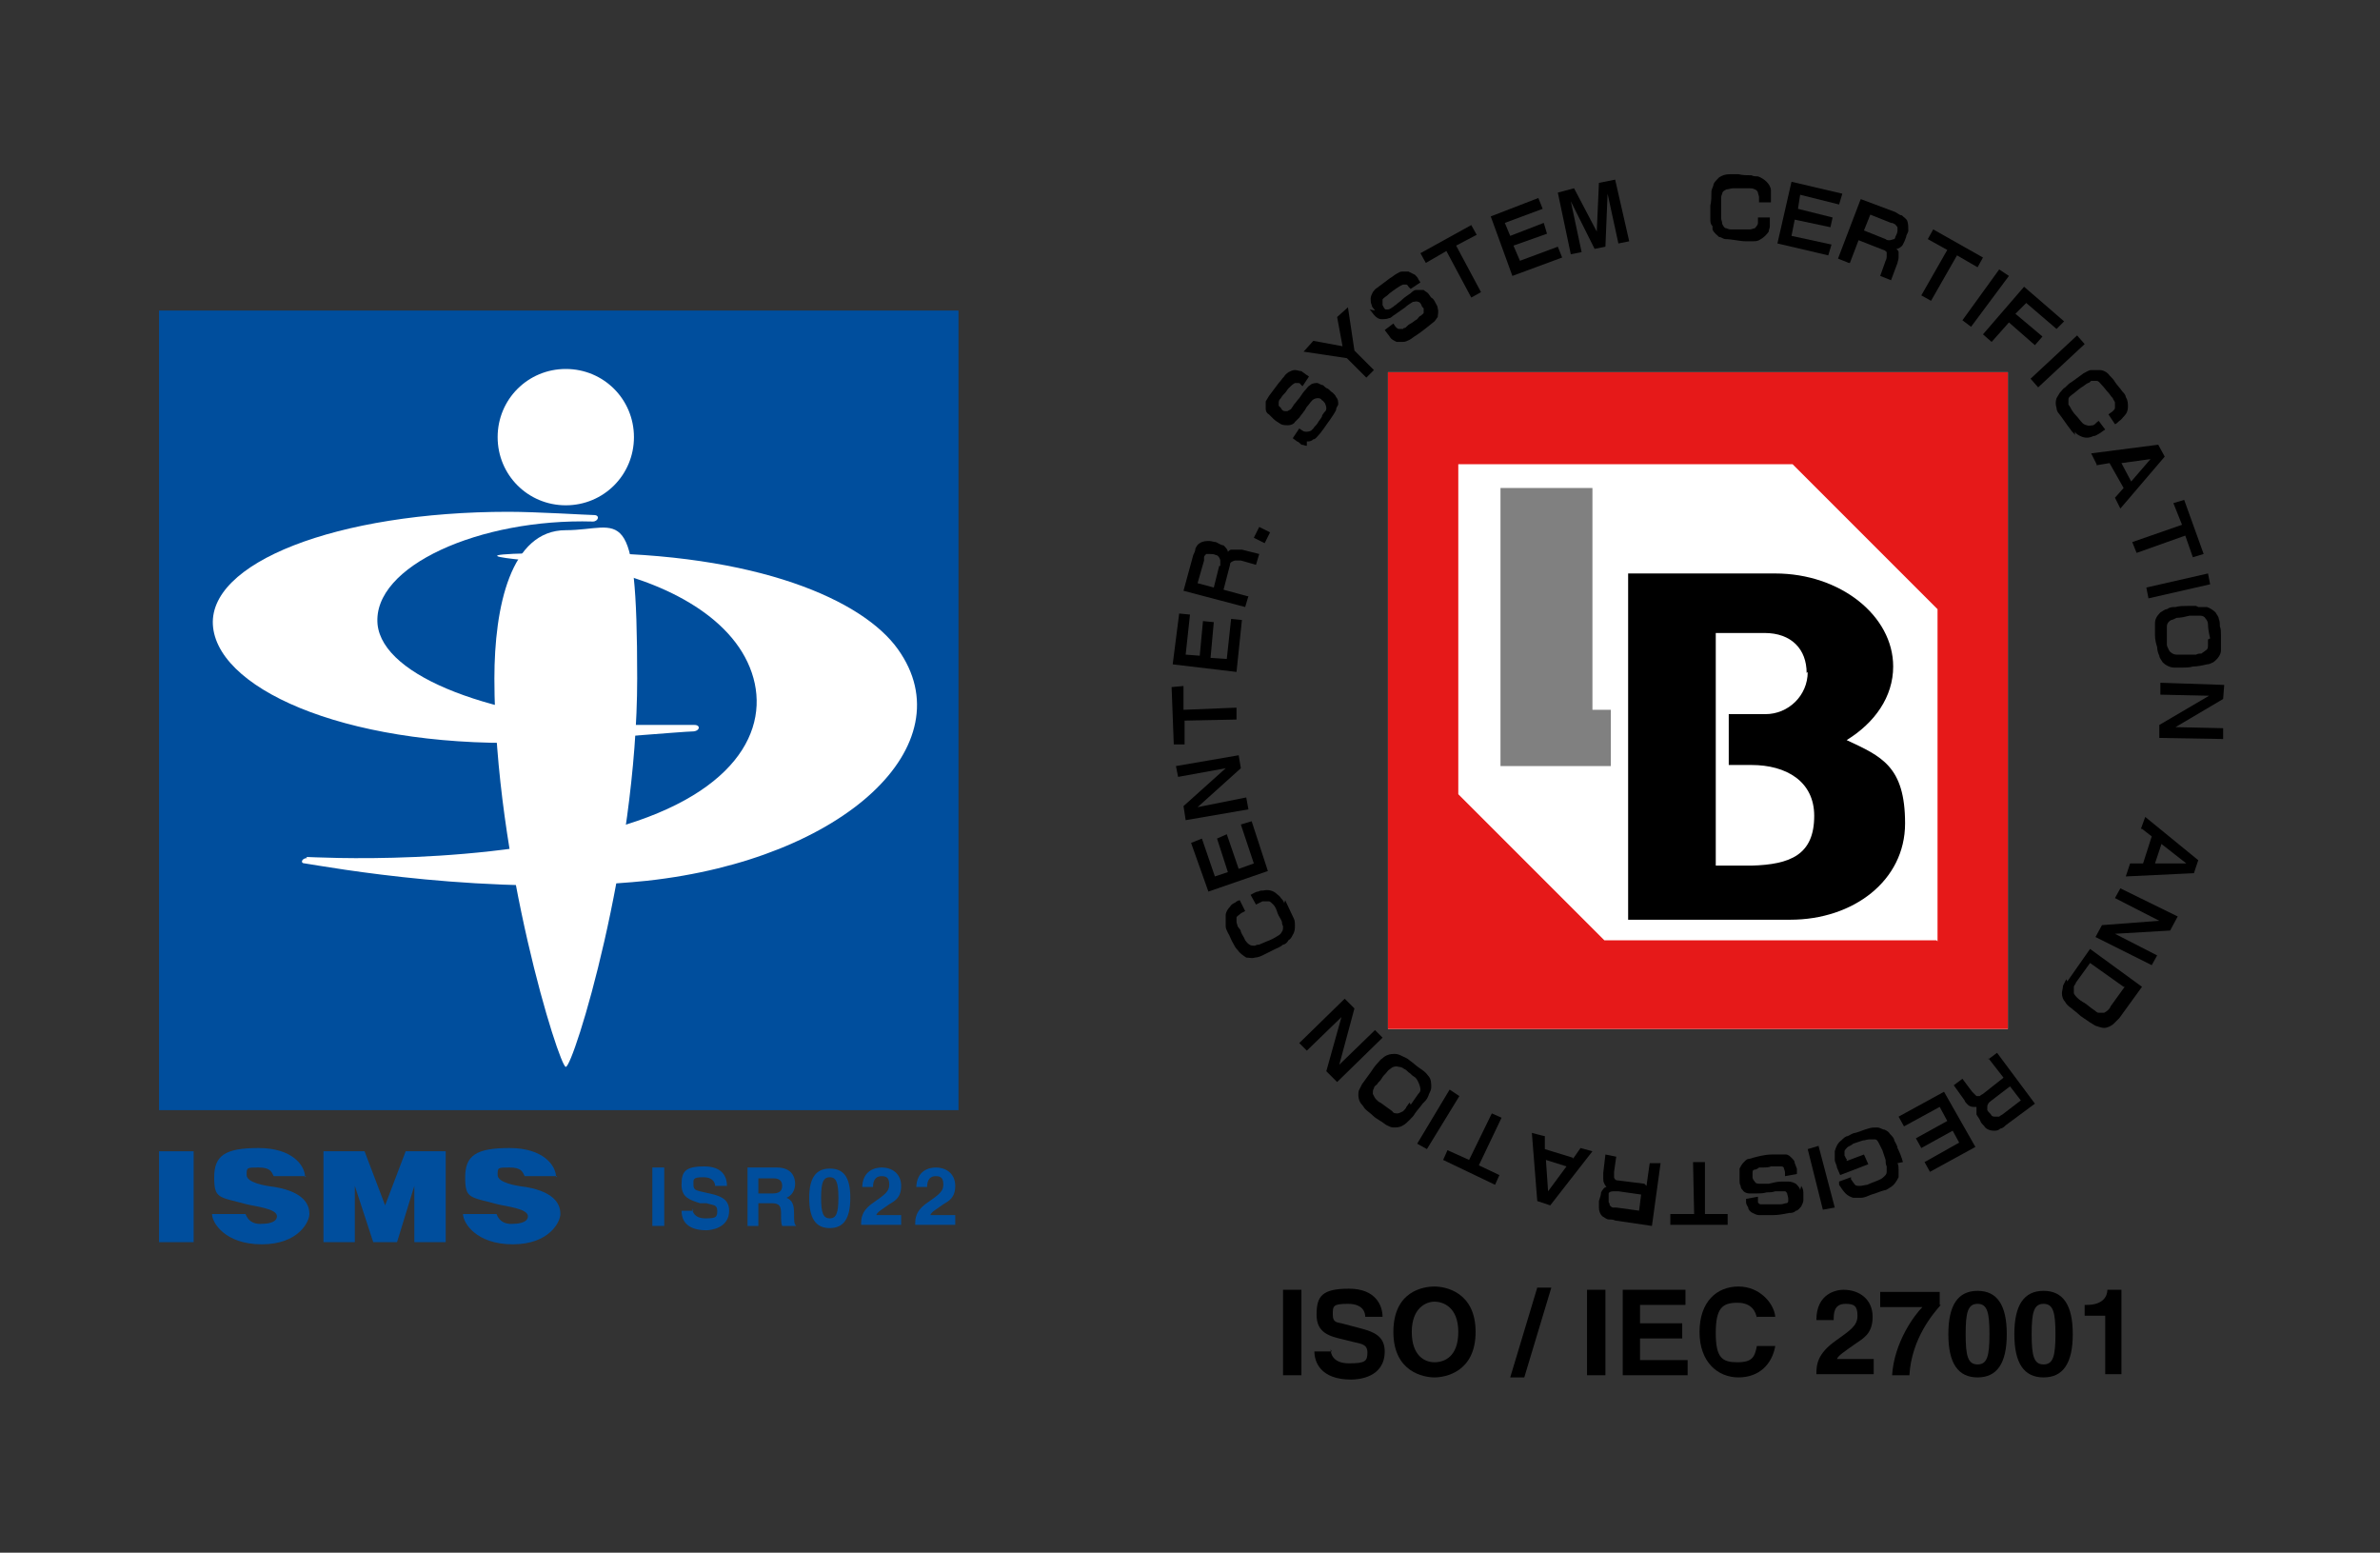 <?xml version="1.0" encoding="UTF-8"?>
<svg id="_レイヤー_1" data-name="レイヤー_1" xmlns="http://www.w3.org/2000/svg" version="1.1" viewBox="0 0 220 143.5">
  <rect x="0" y="0" width="220" height="143.5" fill="#333333" stroke="none"/>
  <!-- Generator: Adobe Illustrator 29.8.2, SVG Export Plug-In . SVG Version: 2.1.1 Build 3)  -->
  <defs>
    <style>
      .st0 {
        fill: gray;
      }

      .st1 {
        fill: #e61919;
      }

      .st2 {
        fill: #004e9d;
      }

      .st3 {
        fill: #fff;
      }

      .st4 {
        fill: none;
      }
    </style>
  </defs>
  <rect class="st4" width="220" height="143.5"/>
  <g>
    <path d="M120.3,127.1h-1.7v-7.9h1.7v7.9Z"/>
    <path d="M123,124.7c0,.4.2,1.3,1.7,1.3s1.7-.2,1.7-1-.6-.8-1.4-1l-.8-.2c-1.3-.3-2.5-.6-2.5-2.3s.5-2.4,3-2.4,3.1,1.6,3.1,2.6h-1.6c0-.4-.2-1.2-1.6-1.2s-1.4.2-1.4,1,.5.7.8.8l1.9.5c1.1.3,2.1.7,2.1,2.1,0,2.4-2.4,2.6-3.1,2.6-2.9,0-3.4-1.7-3.4-2.6h1.6Z"/>
    <path d="M130.5,123.1c0-2.2,1.3-2.8,2.1-2.8s2.2.5,2.2,2.8-1.3,2.8-2.2,2.8-2.1-.6-2.1-2.8ZM128.8,123.1c0,3.7,2.8,4.2,3.8,4.2s3.8-.5,3.8-4.2-2.8-4.2-3.8-4.2-3.8.4-3.8,4.2Z"/>
    <path d="M140.9,127.3h-1.3l2.5-8.3h1.3l-2.5,8.3Z"/>
    <path d="M148.4,127.1h-1.7v-7.9h1.7v7.9Z"/>
    <path d="M155.8,120.6h-4.2v1.7h3.9v1.4h-3.9v2h4.4v1.4h-6v-7.9h5.8v1.4Z"/>
    <path d="M162.4,121.8c-.1-.5-.4-1.4-1.8-1.4s-2,.5-2,2.8.6,2.7,2,2.7,1.6-.5,1.8-1.5h1.7c-.3,1.7-1.5,2.9-3.4,2.9s-3.6-1.4-3.6-4.2,1.6-4.2,3.6-4.2,3.3,1.6,3.4,2.8h-1.7Z"/>
    <path d="M167.9,122c0-2.5,1.9-2.8,2.5-2.8,1.5,0,2.7.9,2.7,2.5s-.9,2-1.6,2.5c-1,.7-1.6,1.1-1.7,1.4h3.4v1.4h-5.3c0-.9.1-1.9,1.8-3.1,1.4-1,2-1.4,2-2.3s-.3-1.1-1.1-1.1c-1.1,0-1.1.9-1.1,1.5h-1.5Z"/>
    <path d="M179.4,120.6c-.7.8-2.7,3.1-2.9,6.5h-1.6c.2-3.1,2.1-5.6,2.8-6.3h-3.9v-1.4h5.5v1.2Z"/>
    <path d="M181.7,123.3c0-2,.2-2.8,1.1-2.8s1.1.8,1.1,2.8-.2,2.8-1.1,2.8-1.1-.8-1.1-2.8ZM180.1,123.3c0,2.7.9,4,2.7,4s2.7-1.3,2.7-4-.9-4-2.7-4-2.7,1.3-2.7,4Z"/>
    <path d="M187.8,123.3c0-2,.2-2.8,1.1-2.8s1.1.8,1.1,2.8-.2,2.8-1.1,2.8-1.1-.8-1.1-2.8ZM186.2,123.3c0,2.7.9,4,2.7,4s2.7-1.3,2.7-4-.9-4-2.7-4-2.7,1.3-2.7,4Z"/>
    <path d="M192.7,120.6h.2c1.5,0,1.9-.8,1.9-1.4h1.3v7.8h-1.5v-5.4h-1.9v-1.1Z"/>
    <rect class="st3" x="128.3" y="34.4" width="57.3" height="60.7"/>
    <g>
      <polyline points="197.1 50.1 197.5 51.1 202 49.5 202.7 51.5 203.7 51.2 201.9 46.2 200.9 46.5 201.7 48.5 197.1 50.1"/>
      <polyline points="198.6 55.3 204.3 54 204.1 53 198.4 54.3 198.6 55.3"/>
      <polyline points="178.5 27.8 180.9 23.6 182.8 24.7 183.3 23.8 178.7 21.2 178.2 22.1 180 23.1 177.6 27.3 178.5 27.8"/>
      <path d="M193.8,43l1.2-.2,1.3,2.3-.8.9.5,1,4.1-4.8-.6-1.1-6.2.8.5,1ZM198.9,42.3l-1.9,2.2-.9-1.7,2.9-.4"/>
      <path d="M203,56c-.3,0-.6,0-.8,0-.4,0-.7,0-1.1.1-.3,0-.5,0-.8.2-.2,0-.4.2-.6.3-.3.3-.5.6-.5,1,0,.3,0,.7,0,1.1,0,.4.1.8.2,1.1,0,.3.1.6.2.8,0,.2.2.4.3.6.3.3.7.5,1.1.5.2,0,.4,0,.7,0,.3,0,.7,0,1-.1.4,0,.9-.1,1.3-.2.2,0,.4-.1.6-.2.4-.3.7-.7.7-1.1,0-.2,0-.3,0-.5,0-.3,0-.6,0-.9,0-.3,0-.6-.1-.8,0-.2,0-.5-.1-.7,0-.2-.2-.4-.3-.6-.2-.2-.5-.4-.8-.5-.2,0-.5,0-.8,0ZM204.1,59.1c0,.2,0,.3,0,.5,0,.2,0,.4-.2.5-.1.1-.3.2-.4.3-.2,0-.3,0-.5.1-.2,0-.4,0-.6,0-.2,0-.5,0-.7,0-.2,0-.3,0-.5,0-.3,0-.6-.2-.7-.4-.1-.2-.2-.4-.2-.5,0-.2,0-.3,0-.5,0-.2,0-.4,0-.6,0-.2,0-.4,0-.6,0-.3.2-.5.4-.6.1,0,.3-.1.5-.2.4,0,.8-.1,1.2-.2.2,0,.3,0,.5,0,.2,0,.3,0,.5,0,.2,0,.4.1.5.3.1.1.2.3.2.5,0,.4.1.9.2,1.3"/>
      <polyline points="184.1 31.6 185.7 29.8 188.1 31.9 188.8 31.1 186.3 29 187.3 28 190.1 30.4 190.8 29.7 187.1 26.5 183.3 30.9 184.1 31.6"/>
      <polyline points="169.3 22.6 165.6 21.8 165.9 20.3 169.2 21 169.4 20.1 166.2 19.3 166.4 18 170 18.9 170.3 17.9 165.6 16.8 164.3 22.5 169 23.6 169.3 22.6"/>
      <path d="M158.3,21.2c.1.3.4.5.6.7.2,0,.4.2.6.2.6,0,1.3.2,1.9.2.2,0,.4,0,.6,0,.2,0,.4,0,.6-.1.4-.2.7-.5.9-.8,0-.2.1-.3.1-.5,0-.3,0-.5,0-.8h-1.1c0,.1,0,.3,0,.5,0,.2-.2.4-.3.5-.1,0-.3.1-.4.1-.3,0-.6,0-.9,0-.3,0-.6,0-.9,0-.1,0-.2,0-.4-.1-.2,0-.3-.2-.4-.4,0-.2-.1-.4-.1-.5,0-.4,0-.8,0-1.2,0-.2,0-.5,0-.7,0-.1,0-.2.1-.4,0-.2.2-.3.4-.4.2,0,.4-.1.6-.1.3,0,.6,0,.9,0,.2,0,.4,0,.6,0,.2,0,.3,0,.5.1.1,0,.3.2.3.3,0,.1.1.3.1.4,0,.2,0,.4,0,.5h1.1c0,0,0-.2,0-.4,0-.2,0-.4,0-.7,0-.3-.2-.6-.4-.8-.2-.2-.5-.4-.8-.5-.2,0-.4,0-.6-.1-.4,0-.8,0-1.2-.1-.2,0-.5,0-.8,0-.4,0-.7.1-1,.3-.2.2-.4.4-.5.6,0,.2-.2.5-.2.7,0,.4,0,.9-.1,1.3,0,.2,0,.5,0,.7,0,.2,0,.4,0,.6,0,.2,0,.4.2.6"/>
      <path d="M171,24.3l.8-2.1,2.3.9c.1,0,.2.1.3.2,0,0,0,.2,0,.3,0,.2,0,.3-.1.5l-.5,1.4,1,.4.6-1.6c0-.1.1-.3.1-.5,0-.2,0-.3,0-.5,0-.1-.1-.2-.2-.3.2,0,.5-.2.6-.4.1-.2.2-.4.3-.7,0-.2.2-.4.2-.6,0-.3,0-.6-.1-.9-.1-.2-.3-.3-.5-.5-.2,0-.4-.2-.6-.3l-3.2-1.2-2.1,5.5,1,.4ZM172.8,19.8l2,.8c0,0,.2,0,.3.1.1,0,.2.2.3.3,0,0,0,.2,0,.3,0,.2-.1.4-.2.6,0,0,0,.1-.1.2-.1,0-.3.1-.4.1-.2,0-.3,0-.4-.1l-2-.8.6-1.5"/>
      <polyline points="182.2 30.2 185.7 25.5 184.8 24.9 181.4 29.6 182.2 30.2"/>
      <polyline points="192 31 187.7 35 188.4 35.8 192.7 31.8 192 31"/>
      <path d="M191.8,39.9c.1.2.3.3.5.4.4.2.8.2,1.2,0,.2,0,.3-.1.5-.2.2-.1.4-.3.6-.4l-.6-.8c-.2.1-.3.3-.5.4-.2,0-.4.1-.6,0-.1,0-.3-.1-.4-.2-.2-.2-.4-.5-.6-.7-.2-.2-.4-.5-.5-.7,0,0-.1-.2-.2-.3,0-.2,0-.4,0-.5,0-.2.2-.3.3-.4.3-.2.6-.5.9-.7.2-.1.4-.3.6-.4.1,0,.2-.1.3-.2.2,0,.4,0,.5,0,.2,0,.3.2.5.4.2.2.4.5.6.7.1.1.2.3.4.5,0,.1.2.3.2.4,0,.1,0,.3,0,.5,0,.1-.1.2-.2.3-.1.1-.3.2-.4.3l.6.9c.1,0,.3-.2.4-.3.2-.1.3-.3.5-.5.2-.2.3-.5.3-.8,0-.3,0-.6-.2-.9,0-.2-.2-.4-.3-.5-.2-.3-.5-.6-.7-.9-.1-.2-.3-.4-.5-.6-.2-.3-.6-.5-.9-.5-.3,0-.6,0-.8,0-.2,0-.5.2-.7.3-.4.3-.7.5-1.1.8-.2.1-.4.3-.6.5-.2.1-.3.3-.5.5-.1.2-.2.3-.3.5-.1.3-.1.6,0,.9,0,.2.1.4.2.5.4.5.7,1,1.1,1.5.1.2.3.3.4.5"/>
      <path d="M183.8,97.8l1.4,1.8-1.9,1.5c0,0-.2.1-.3.2,0,0-.2,0-.3,0-.1-.1-.2-.2-.4-.4l-.9-1.2-.8.6,1,1.4c0,.1.2.3.3.4.1.1.3.2.5.2.1,0,.2,0,.3,0,0,.2,0,.5,0,.7.1.2.3.4.4.7.1.2.3.3.4.5.2.2.5.3.8.3.2,0,.4,0,.6-.2.2,0,.4-.2.5-.3l2.7-2-3.5-4.7-.8.6ZM186.8,101.7l-1.7,1.3c0,0-.2.1-.3.2-.1,0-.2,0-.4,0-.1,0-.2,0-.3-.1-.1-.2-.3-.3-.4-.5,0,0,0-.1,0-.2,0-.2,0-.3.1-.4,0-.1.2-.2.3-.3l1.7-1.3,1,1.3"/>
      <polyline points="175.5 103.2 176 104.1 179.3 102.3 180 103.6 177.1 105.2 177.6 106.1 180.5 104.5 181.1 105.6 177.9 107.4 178.4 108.3 182.6 106 179.7 100.9 175.5 103.2"/>
      <path d="M175.9,107.4c-.1-.4-.3-.9-.5-1.3,0-.2-.2-.5-.3-.7,0-.2-.2-.4-.4-.6-.1-.2-.3-.3-.5-.4-.2,0-.4-.2-.7-.2-.3,0-.5,0-.8.1-.4.1-.8.3-1.2.4-.2,0-.5.2-.7.3-.2,0-.4.2-.6.4-.3.2-.5.6-.6,1,0,.3,0,.5,0,.8,0,.2.2.5.2.7l.3.7,2.6-1-.4-.9-1.6.6v-.2c-.1,0-.1-.2-.2-.3,0-.1,0-.3,0-.4,0-.1.2-.3.3-.4.2-.1.4-.2.5-.3.3-.1.6-.2.9-.3.2,0,.4-.1.6-.1.2,0,.3,0,.5,0,.2,0,.3.2.4.4.1.2.2.4.3.6.1.3.2.6.3.9,0,.2,0,.4.1.6,0,.2,0,.3,0,.5,0,.2-.1.3-.2.4-.1.1-.2.2-.4.3-.4.2-.8.3-1.2.5-.2,0-.4.1-.7.1-.2,0-.4,0-.5-.2-.1-.1-.2-.3-.3-.4v-.2c0,0-1.1.4-1.1.4v.3c.2.3.4.6.6.8.2.2.4.3.7.4.2,0,.4,0,.7,0,.4,0,.7-.2,1-.3.4-.1.8-.3,1.2-.4.2,0,.4-.2.6-.3.3-.2.5-.5.7-.9,0-.2,0-.4,0-.7,0-.2,0-.4-.1-.6"/>
      <polyline points="167.1 106.2 168.5 111.8 169.6 111.6 168.1 105.9 167.1 106.2"/>
      <polyline points="205.6 63.3 199.7 63.1 199.7 64.2 204.2 64.3 199.6 67 199.6 68.2 205.5 68.3 205.5 67.3 201.1 67.2 205.5 64.6 205.6 63.3"/>
      <path d="M198,76.6l.9.7-.8,2.5h-1.2c0,0-.4,1.2-.4,1.2l6.3-.3.4-1.2-4.9-4-.4,1.1ZM199.8,78l2.3,1.8h-2.9c0,0,.6-1.8.6-1.8"/>
      <path d="M191,90.5c-.1.2-.2.4-.3.6,0,.2-.1.5-.1.7,0,.3.1.6.3.8.1.2.3.4.6.6.2.2.4.3.6.5.3.3.7.5,1.1.8.2.1.3.2.5.3.3.1.6.2.8.2.3,0,.7-.2.9-.4.2-.2.3-.3.5-.5l2.1-2.9-4.8-3.5-2.1,3ZM196.4,91.2l-1.3,1.8h0c-.1.3-.4.5-.6.6-.2,0-.3,0-.5,0-.2,0-.3-.2-.5-.3-.3-.2-.5-.4-.8-.6-.2-.1-.5-.3-.7-.5-.1-.1-.2-.2-.3-.4,0-.2,0-.4,0-.6,0-.1.2-.3.2-.4l1.3-1.8,3.1,2.2"/>
      <polyline points="195.5 83 199.6 85.1 194.3 85.5 193.7 86.6 198.9 89.2 199.4 88.3 195.5 86.3 200.6 86 201.3 84.7 196 82.1 195.5 83"/>
      <path d="M166.4,110c0-.2-.2-.4-.4-.6-.2-.1-.4-.2-.7-.2-.2,0-.4,0-.6,0-.4,0-.8.1-1.2.2-.3,0-.5,0-.8,0-.2,0-.4,0-.5-.2,0,0-.2-.2-.2-.4,0-.1,0-.3,0-.4,0-.1,0-.3.2-.3.1,0,.3-.1.4-.2.1,0,.3,0,.4,0,.2,0,.5,0,.7-.1.2,0,.4,0,.6,0,0,0,.2,0,.3,0,.1,0,.3,0,.3.2,0,0,.1.2.1.4v.3c0,0,1.1-.2,1.1-.2v-.5c-.1-.2-.1-.3-.2-.5,0-.2-.1-.3-.3-.5-.1-.1-.3-.3-.5-.3-.2,0-.4,0-.6,0-.2,0-.5,0-.7,0-.7,0-1.4.2-2.1.4-.2,0-.3.1-.5.3-.2.2-.3.4-.4.6,0,.2,0,.3,0,.5,0,.2,0,.4,0,.6,0,.2,0,.3.1.5,0,.2.1.3.2.4.1.2.4.3.6.3.2,0,.4,0,.6,0,.3,0,.7,0,1-.1.3,0,.5,0,.8-.1.1,0,.2,0,.4,0,.2,0,.3,0,.5,0,0,0,.1,0,.2.2,0,.1.1.3.1.5,0,0,0,.2,0,.2,0,0,0,.2-.2.2-.1,0-.3.1-.5.1-.2,0-.4,0-.6,0-.2,0-.4,0-.5,0-.3,0-.5,0-.8,0,0,0-.2-.1-.2-.2,0,0,0-.2,0-.2v-.3s-1.1.2-1.1.2v.3c0,.2.1.3.2.5,0,.2.2.4.4.5.2.1.4.2.6.2.2,0,.4,0,.6,0,.2,0,.5,0,.7,0,.5,0,1-.1,1.5-.2.2,0,.4,0,.6-.2.2,0,.4-.3.5-.4.1-.2.2-.4.2-.6,0-.2,0-.4,0-.5,0-.3,0-.5-.2-.8"/>
      <path d="M126.6,28.6c.2.2.3.4.5.6.2.2.4.3.6.3.2,0,.5,0,.7-.1.2,0,.3-.2.5-.3.3-.2.7-.5,1-.7.2-.2.4-.3.7-.5.2,0,.3-.1.5,0,.1,0,.2.1.3.3,0,.1.1.2.2.3,0,.1,0,.3,0,.4,0,.1-.2.2-.3.3-.1,0-.2.2-.3.3-.2.1-.4.3-.6.4-.2.1-.3.2-.5.4,0,0-.2,0-.2.1-.1,0-.3,0-.4,0-.1,0-.2-.1-.3-.2l-.2-.3-.8.6.3.4c.1.1.2.3.3.4.1.1.3.2.5.3.2,0,.4,0,.6,0,.2,0,.4-.1.6-.2.2-.1.4-.3.6-.4.6-.4,1.2-.9,1.7-1.3.1-.1.2-.3.3-.4,0-.2.1-.5,0-.8,0-.2-.1-.3-.2-.5-.1-.2-.2-.4-.4-.5-.1-.1-.2-.3-.3-.4-.1-.1-.3-.2-.4-.3-.2,0-.5,0-.7,0-.2,0-.4.2-.5.3-.3.2-.6.4-.8.6-.2.2-.4.3-.6.5-.1,0-.2.2-.3.2-.1.1-.3.2-.4.2,0,0-.2,0-.2,0-.1,0-.2-.2-.3-.4,0,0,0-.2,0-.2,0,0,0-.2,0-.3,0-.1.2-.2.3-.3.2-.1.3-.3.5-.4.1-.1.3-.2.4-.3.2-.1.4-.3.7-.4,0,0,.2,0,.3,0,0,0,.1,0,.2.2l.2.2.9-.6-.2-.3c0-.1-.2-.3-.3-.4-.2-.1-.4-.2-.6-.3-.2,0-.4,0-.6,0-.2,0-.3.1-.5.2-.2.1-.4.3-.6.4-.4.3-.8.6-1.2.9-.2.1-.3.3-.4.4-.1.2-.2.4-.2.6,0,.2,0,.4.1.6,0,.2.2.3.3.5"/>
      <path d="M115.3,55.1l-2.2-.6.6-2.3c0-.1,0-.2.2-.3,0,0,.2-.1.3-.1.2,0,.3,0,.5,0l1.4.4.3-1-1.6-.4c-.1,0-.3,0-.5,0-.2,0-.4,0-.5,0-.1,0-.2.1-.3.2,0-.2-.2-.4-.4-.6-.2,0-.5-.2-.7-.3-.2,0-.4-.1-.6-.1-.3,0-.6,0-.9.2-.2.1-.3.3-.4.5,0,.2-.1.4-.2.6l-.9,3.3,5.7,1.5.3-1ZM112.7,52.3l-.5,2-1.5-.4.6-2.1c0,0,0-.2,0-.3,0-.1.1-.2.2-.3,0,0,.2,0,.3,0,.2,0,.4,0,.6.1,0,0,.1,0,.2.1.1.1.2.3.2.4,0,.2,0,.3,0,.5"/>
      <polyline points="126.3 34.9 127 34.2 125.2 32.4 124.6 28.4 123.6 29.3 124.1 32 121.4 31.5 120.5 32.5 124.5 33.1 126.3 34.9"/>
      <polyline points="117.4 49.2 116.4 48.7 115.9 49.7 116.9 50.2 117.4 49.2"/>
      <polyline points="115.7 75.9 114.7 76.2 115.9 79.8 114.5 80.3 113.4 77.1 112.5 77.5 113.5 80.6 112.3 81 111.1 77.5 110.1 77.9 111.7 82.4 117.2 80.5 115.7 75.9"/>
      <path d="M118.7,83.5c0-.2-.2-.4-.3-.5-.1-.2-.3-.3-.4-.4-.3-.3-.8-.4-1.2-.3-.2,0-.3,0-.5.1-.2,0-.5.2-.7.3l.5.9c.2-.1.4-.2.6-.3.2,0,.4,0,.6,0,.1,0,.3.2.4.3.2.2.3.5.4.8.1.3.3.5.4.8,0,.1,0,.2.1.4,0,.2,0,.4-.1.5-.1.2-.2.3-.4.4-.3.2-.7.4-1,.5-.2.1-.5.2-.7.3-.1,0-.2,0-.4.1-.2,0-.4,0-.5-.1-.2-.1-.3-.3-.4-.4-.1-.3-.3-.5-.4-.8,0-.2-.2-.3-.3-.5,0-.1-.1-.3-.1-.4,0-.2,0-.3,0-.4,0-.1.2-.2.3-.3.1-.1.3-.2.5-.3l-.5-1c-.1,0-.3.1-.4.2-.2.1-.4.2-.5.4-.2.2-.4.5-.4.8,0,.3,0,.6,0,1,0,.2.1.4.2.6.2.3.3.7.5,1,.1.2.2.4.4.6.2.3.5.5.8.7.3,0,.5.1.8,0,.2,0,.5-.1.7-.2.4-.2.8-.4,1.2-.6.2-.1.5-.2.7-.4.2,0,.4-.2.5-.4.2-.1.3-.3.4-.5.2-.3.2-.6.2-.9,0-.2,0-.4-.1-.6-.3-.6-.5-1.1-.8-1.7"/>
      <polyline points="109.5 66.6 114.3 66.5 114.3 65.4 109.4 65.6 109.4 63.4 108.3 63.5 108.5 68.8 109.5 68.8 109.5 66.6"/>
      <polyline points="115.2 73.7 110.7 74.6 114.7 71 114.5 69.8 108.7 70.8 108.9 71.8 113.3 71 109.4 74.5 109.6 75.8 115.4 74.8 115.2 73.7"/>
      <polyline points="114.8 57.3 113.8 57.2 113.4 60.9 111.9 60.8 112.2 57.5 111.2 57.4 110.9 60.6 109.6 60.5 110 56.8 109 56.7 108.4 61.4 114.3 62.1 114.8 57.3"/>
      <polyline points="133.7 23.2 136 27.5 136.9 27 134.6 22.7 136.5 21.7 136 20.8 131.3 23.4 131.8 24.3 133.7 23.2"/>
      <path d="M120.8,40.8c.2,0,.4,0,.6-.2.2,0,.3-.2.5-.4.2-.2.3-.4.4-.5.4-.6.9-1.2,1.2-1.8,0-.2.1-.3.2-.5,0-.3,0-.5-.2-.7,0-.1-.2-.3-.3-.4-.2-.1-.3-.3-.5-.4-.1,0-.3-.2-.4-.3-.1,0-.3-.1-.5-.2-.2,0-.5,0-.7.2-.2.1-.3.3-.4.4-.2.2-.4.5-.6.8-.2.2-.3.4-.5.6,0,0-.1.2-.2.3,0,.1-.2.2-.4.3,0,0-.2,0-.2,0-.2,0-.3-.1-.4-.3,0,0-.1-.1-.2-.2,0,0,0-.2,0-.3,0-.2.1-.3.2-.4.1-.2.3-.4.4-.5.1-.1.2-.3.3-.4.2-.2.4-.4.6-.5,0,0,.2,0,.3,0,0,0,.2,0,.2.1l.2.2.6-.9-.3-.2c-.1-.1-.3-.2-.4-.3-.2,0-.4-.1-.6-.1-.2,0-.4.1-.6.2-.1.1-.3.2-.4.4-.2.2-.3.4-.5.6-.3.4-.6.8-.9,1.2-.1.2-.2.3-.3.5,0,.2,0,.5,0,.7,0,.2.1.4.3.5.1.1.3.3.4.4.2.2.4.3.7.5.2.1.4.1.7.1.2,0,.5-.1.6-.3.1-.1.3-.3.4-.4.2-.3.5-.6.7-1,.2-.2.3-.4.5-.6.1-.1.3-.2.5-.2.1,0,.3,0,.4.2.1,0,.2.2.3.3,0,.1.1.2.1.4,0,.1,0,.3-.2.4,0,.1-.2.2-.2.4-.1.2-.3.4-.4.6-.1.2-.3.3-.4.5,0,0-.1.1-.2.2,0,0-.2.1-.4.1-.1,0-.3,0-.4-.1l-.3-.2-.6.9.4.3c.1,0,.3.2.4.3.2,0,.3.1.5.1"/>
      <polyline points="157.6 112.2 157.6 107.4 156.5 107.4 156.6 112.2 154.4 112.2 154.4 113.2 159.7 113.2 159.7 112.2 157.6 112.2"/>
      <polyline points="137.9 102.9 135.8 107.2 133.8 106.3 133.4 107.2 138.2 109.5 138.6 108.6 136.7 107.7 138.8 103.3 137.9 102.9"/>
      <polyline points="134 100.7 131 105.7 131.9 106.2 134.9 101.3 134 100.7"/>
      <path d="M131.7,101.8c.2-.2.3-.4.4-.7.1-.2.2-.4.2-.6,0-.4,0-.8-.3-1.1-.2-.3-.5-.5-.8-.7-.3-.2-.6-.5-.9-.7-.2-.2-.5-.3-.7-.4-.2-.1-.4-.2-.7-.2-.4,0-.8.1-1.1.4-.2.1-.3.3-.5.5-.2.2-.4.5-.6.8-.3.4-.5.7-.8,1.1-.1.2-.2.4-.3.6-.1.5,0,1,.3,1.3.1.1.2.3.3.4.2.2.5.4.7.6.2.2.4.3.7.5.2.1.4.3.6.4.2.1.4.2.6.2.3,0,.6,0,.9-.2.2-.1.4-.3.6-.5.2-.2.4-.4.5-.6.2-.3.5-.6.7-.9ZM130.3,101.9c-.1.1-.2.3-.3.4,0,.1-.2.3-.3.4-.2.1-.4.2-.5.2-.2,0-.4,0-.5-.2-.4-.3-.7-.5-1.1-.8-.1,0-.3-.2-.4-.3-.1-.1-.2-.3-.3-.5,0-.2,0-.4.1-.5,0-.2.2-.3.3-.4.1-.2.3-.3.4-.5.1-.2.3-.4.4-.5.1-.1.2-.3.4-.4.2-.2.5-.3.8-.2.2,0,.4.1.5.2.1,0,.3.2.4.3.2.1.3.3.5.4.2.1.3.3.4.5.1.2.2.5.2.7,0,.2-.1.3-.2.4-.2.3-.5.7-.7,1"/>
      <polyline points="144 22.8 140.5 24.1 139.9 22.7 143 21.6 142.7 20.6 139.6 21.8 139.1 20.6 142.6 19.3 142.2 18.3 137.8 20 139.8 25.5 144.4 23.8 144 22.8"/>
      <path d="M152,109.4l-2.4-.3c-.1,0-.2,0-.3-.1,0,0-.1-.1-.1-.2,0-.2,0-.3,0-.5l.2-1.4-1-.2-.2,1.7c0,.2,0,.3,0,.5,0,.2,0,.3.1.5,0,0,.1.2.2.3-.2,0-.4.3-.5.5,0,.2-.1.5-.2.8,0,.2,0,.4,0,.6,0,.3.1.6.3.8.2.1.4.3.6.3.2,0,.4,0,.6.1l3.4.5.8-5.8h-1c0-.1-.3,2.1-.3,2.1ZM151.6,111.9l-2.2-.3c0,0-.2,0-.3,0-.1,0-.2-.1-.3-.2,0,0,0-.2-.1-.3,0-.2,0-.4,0-.6,0,0,0-.1,0-.2,0-.1.2-.2.4-.2.2,0,.3,0,.5,0l2.1.3-.2,1.6"/>
      <polyline points="127.1 95.2 123.8 98.4 125.2 93.2 124.3 92.3 120.1 96.4 120.8 97.1 124 94 122.6 99 123.6 100 127.8 95.9 127.1 95.2"/>
      <path d="M145.4,107l-2.6-.8v-1.2c-.1,0-1.2-.3-1.2-.3l.5,6.3,1.2.4,3.9-5-1.1-.3-.7,1ZM143.1,110.1l-.2-2.9,1.9.6-1.7,2.3"/>
      <polyline points="148.6 17.9 149.6 22.5 150.6 22.3 149.3 16.6 147.8 16.9 147.6 21.4 145.5 17.4 144 17.8 145.2 23.5 146.2 23.3 145.2 18.6 147.4 23 148.4 22.8 148.6 17.9"/>
    </g>
    <path class="st1" d="M128.3,95.1h57.3v-60.7h-57.3v60.7ZM179,86.9h-30.7l-13.5-13.5v-30.5h30.9l13.4,13.4v30.7"/>
    <path d="M150.5,53.1v31.9s15,0,15,0c5.8,0,10.6-3.6,10.6-8.9s-2.2-6.2-5.4-7.7c2.6-1.6,4.3-4,4.3-6.8,0-4.7-4.9-8.6-10.9-8.6h-13.6ZM167.1,62.1c0,2.2-1.8,3.9-3.9,3.9h-3.4v4.7h2.1c3.2,0,5.8,1.5,5.8,4.7,0,3.6-2.2,4.5-5.8,4.6h-3.3v-21.5h4.5c2.5,0,3.9,1.5,3.9,3.7"/>
    <polyline class="st0" points="147.2 45.1 138.7 45.1 138.7 70.8 148.9 70.8 148.9 65.6 147.2 65.6 147.2 45.1"/>
  </g>
  <g>
    <rect class="st2" x="14.7" y="28.7" width="73.9" height="73.9"/>
    <path class="st3" d="M58.4,67c-12.7-.6-23-4.4-23.5-9.3-.5-5.4,9.5-9.8,19.9-9.5.5,0,.7-.6.1-.6-.5,0-5.3-.3-7.9-.3-15.8,0-28,4.7-27.3,10.7.7,6,13.2,11.3,30.3,10.6,3.9-.2,13.3-1,14-1s.8-.6.2-.6-4.8,0-5.9,0Z"/>
    <path class="st3" d="M58.6,40.4c0,3.5-2.8,6.3-6.3,6.3s-6.3-2.8-6.3-6.3,2.8-6.3,6.3-6.3,6.3,2.8,6.3,6.3Z"/>
    <path class="st3" d="M28.4,79.3c-.5,0-.7.5-.2.5,2,.3,17.1,3.1,31.6,1.6,18.3-2,29.5-12.6,23.2-21.4-3.2-4.5-12.9-8.9-29.3-8.9s-1.9.9-.4,1.1c6.4.9,13.4,3.9,15.8,9,2.4,5.1,0,11.5-11.2,15-13.1,4-29,3-29.6,3Z"/>
    <g>
      <rect class="st2" x="14.7" y="106.4" width="3.2" height="8.4"/>
      <path class="st2" d="M51.4,108.8c0-1.1-1.2-2.7-4.3-2.7s-4.1.7-4.1,2.7.4,1.8,3,2.5c.8.2,2.8.4,2.8,1.1s-1.2.7-1.3.7-1.2.2-1.6-.9h-3.1c0,.8,1.2,2.8,4.6,2.8s4.4-2.1,4.4-2.8-.3-2-3.2-2.5c-.9-.1-2.6-.4-2.6-1.1s0-.7,1.1-.7,1.2.4,1.4.8h3Z"/>
      <path class="st2" d="M28.2,108.8c0-1.1-1.2-2.7-4.3-2.7s-4.1.7-4.1,2.7.4,1.8,3,2.5c.8.2,2.8.4,2.8,1.1s-1.2.7-1.3.7-1.2.2-1.6-.9h-3.1c0,.8,1.2,2.8,4.6,2.8s4.4-2.1,4.4-2.8-.3-2-3.2-2.5c-.9-.1-2.6-.4-2.6-1.1s0-.7,1.1-.7,1.2.4,1.4.8h3Z"/>
      <polygon class="st2" points="37.5 106.4 35.6 111.4 33.7 106.4 29.9 106.4 29.9 114.8 32.8 114.8 32.8 109.6 34.5 114.8 36.7 114.8 38.3 109.6 38.3 114.8 41.2 114.8 41.2 106.4 37.5 106.4"/>
    </g>
    <path class="st2" d="M61.4,113.3h-1.1v-5.4h1.1v5.4Z"/>
    <path class="st2" d="M64,111.7c0,.3.2.9,1.2.9s1.1-.1,1.1-.7-.4-.5-1-.7h-.6c-.9-.3-1.7-.5-1.7-1.7s.3-1.7,2.1-1.7,2.1,1.1,2.1,1.8h-1.1c0-.2-.1-.8-1.1-.8s-.9.2-.9.7.3.5.6.6l1.3.3c.7.2,1.4.5,1.4,1.5,0,1.6-1.7,1.8-2.1,1.8-2,0-2.3-1.1-2.3-1.8h1.1Z"/>
    <path class="st2" d="M70.1,110.3v-1.4h1.4c.7,0,.8.4.8.7,0,.5-.3.7-.9.7h-1.3ZM69,113.3h1.1v-2.1h1.2c.8,0,.9.3.9,1s0,.8.1,1.1h1.3c-.2-.2-.2-.4-.2-1.2s-.2-1.2-.7-1.4c.5-.2.8-.7.8-1.3s-.3-1.5-1.7-1.5h-2.7v5.4Z"/>
    <path class="st2" d="M75.9,110.7c0-1.4.2-1.9.8-1.9s.8.5.8,1.9-.2,1.9-.8,1.9-.8-.5-.8-1.9ZM74.8,110.7c0,1.9.6,2.8,1.9,2.8s1.9-.9,1.9-2.8-.6-2.7-1.9-2.7-1.9.9-1.9,2.7Z"/>
    <path class="st2" d="M79.7,109.8c0-1.7,1.3-1.9,1.8-1.9,1,0,1.8.6,1.8,1.7s-.6,1.4-1.1,1.7c-.7.5-1.1.7-1.2,1h2.3v.9h-3.7c0-.6,0-1.3,1.2-2.1,1-.7,1.4-1,1.4-1.6s-.2-.8-.7-.8c-.7,0-.8.6-.8,1h-1Z"/>
    <path class="st2" d="M84.7,109.8c0-1.7,1.3-1.9,1.8-1.9,1,0,1.8.6,1.8,1.7s-.6,1.4-1.1,1.7c-.7.5-1.1.7-1.2,1h2.3v.9h-3.7c0-.6,0-1.3,1.2-2.1,1-.7,1.4-1,1.4-1.6s-.2-.8-.7-.8c-.7,0-.8.6-.8,1h-1Z"/>
    <path class="st3" d="M52.3,98.6c.7,0,6.6-19,6.6-35.9s-1.5-13.7-6.6-13.7-6.6,7.1-6.6,13.7c0,16.9,6,35.9,6.6,35.9Z"/>
  </g>
</svg>